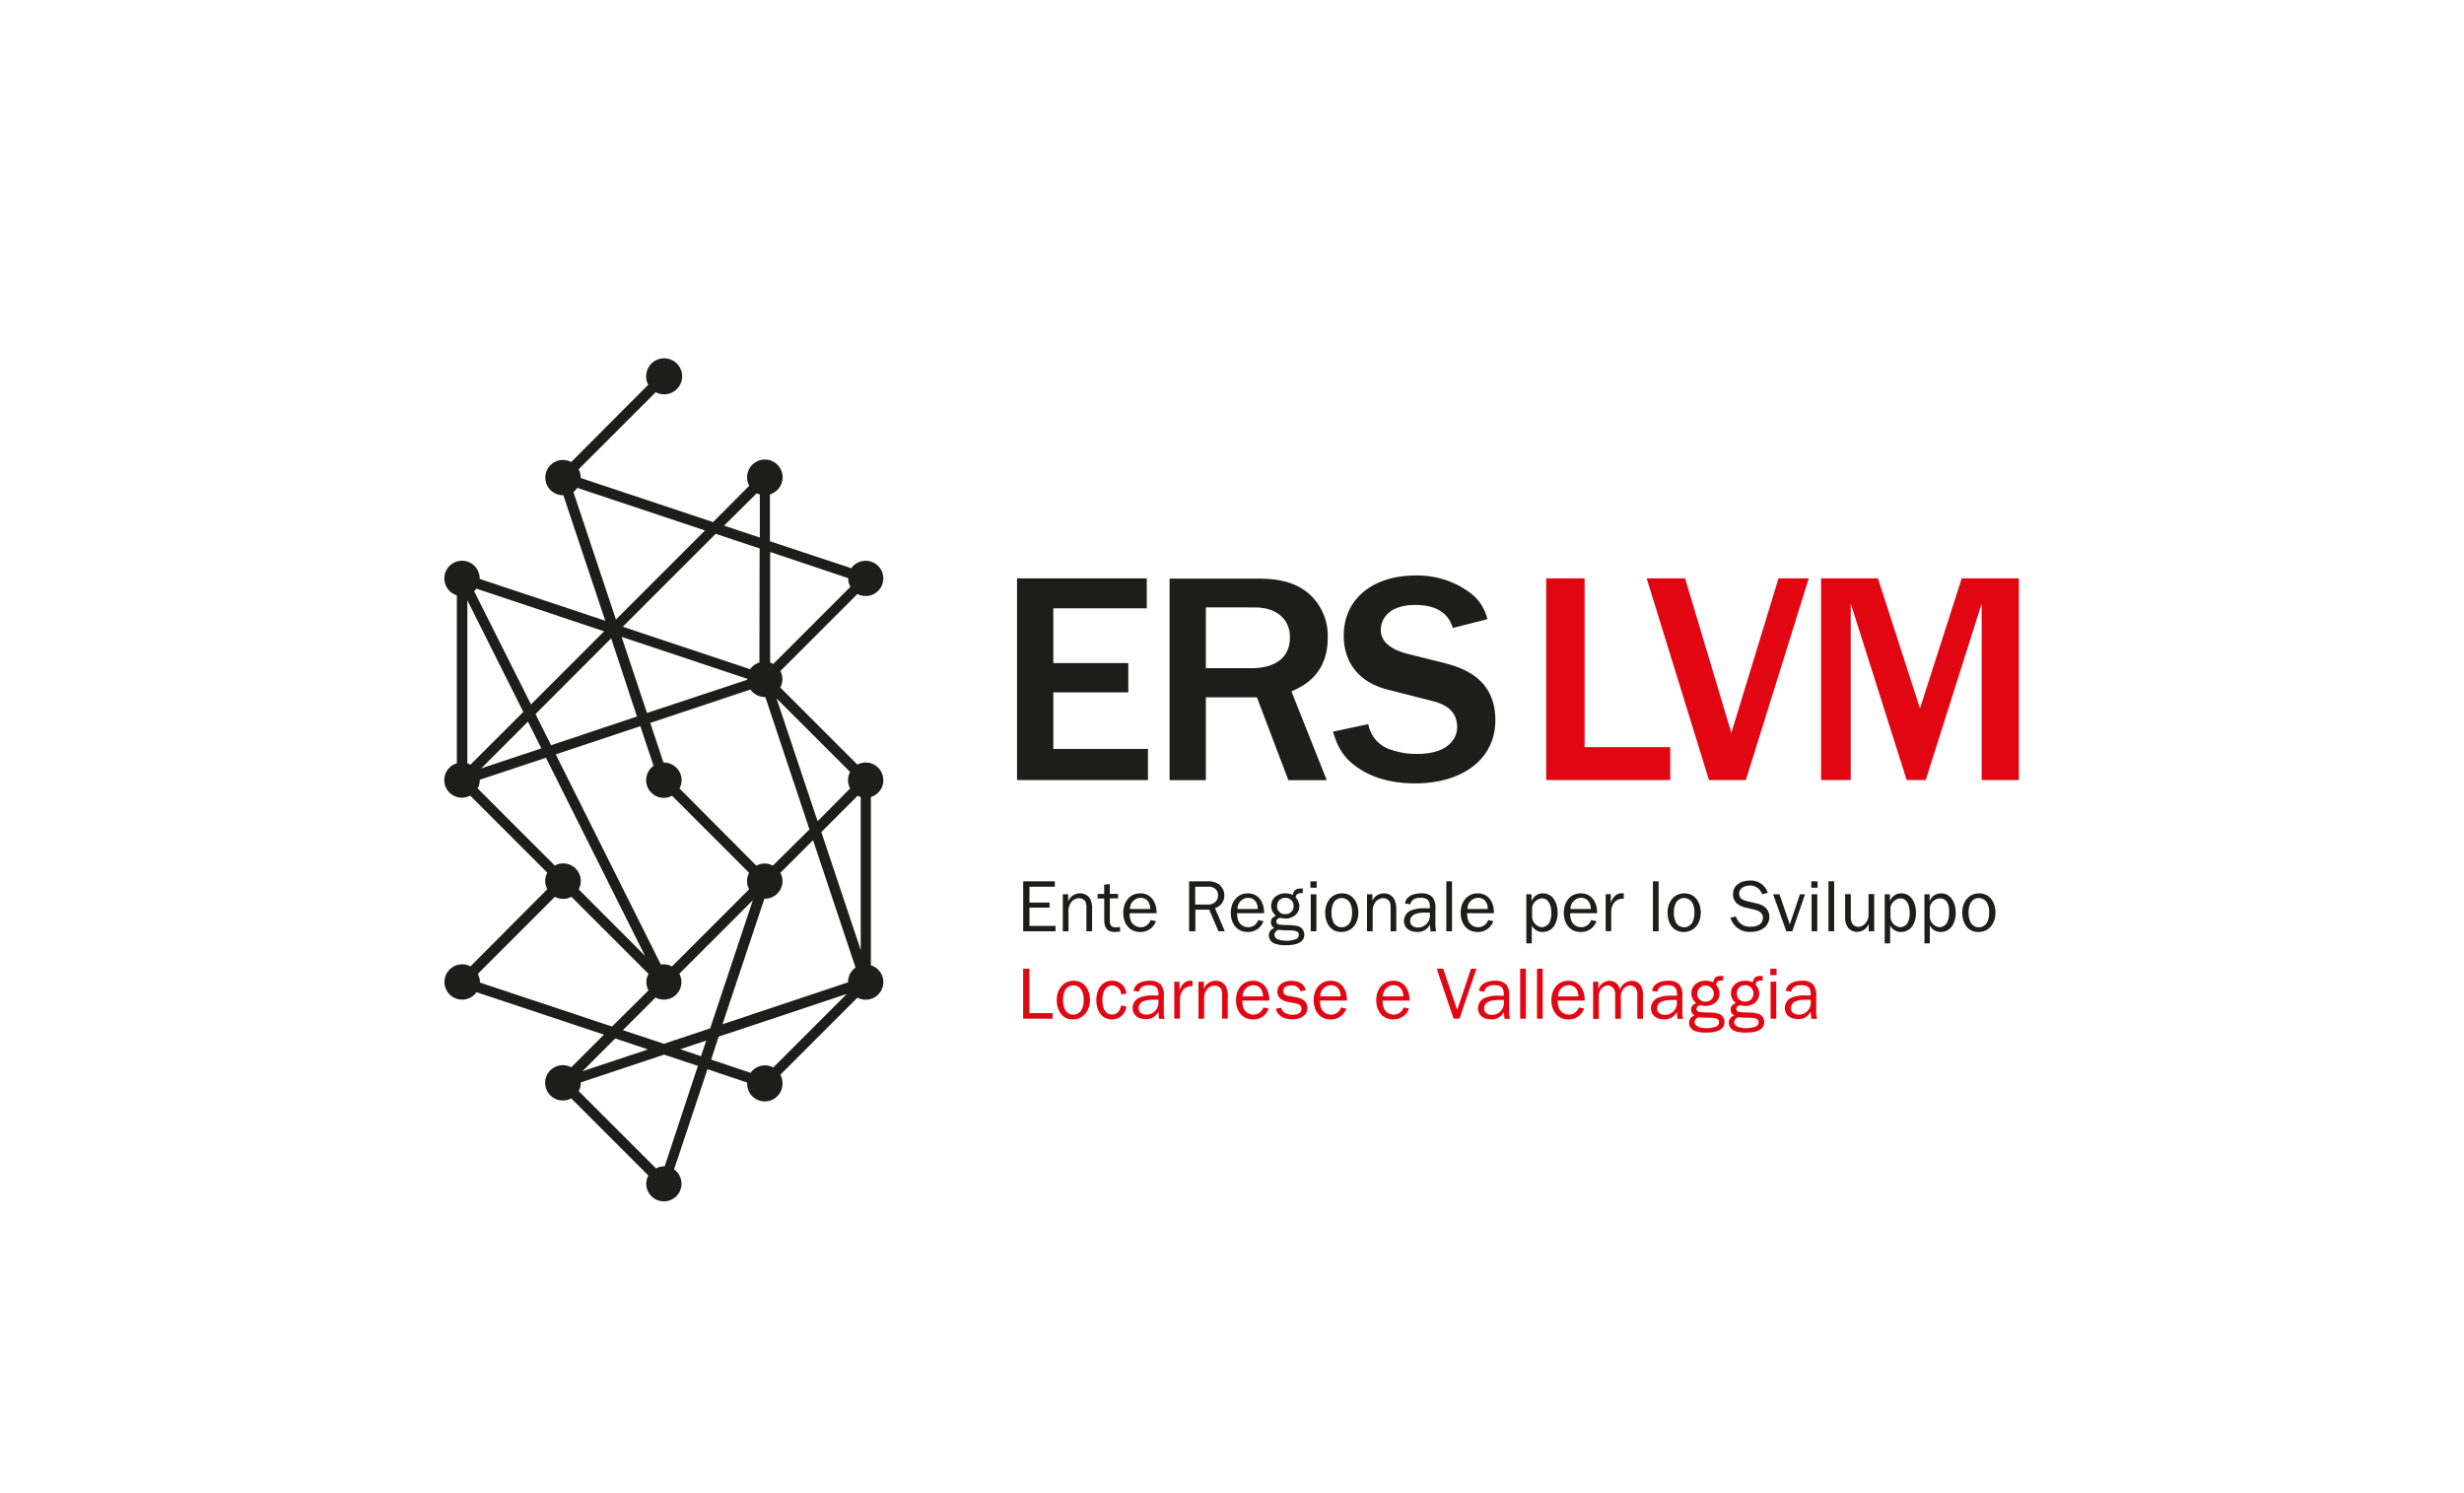 <svg xmlns="http://www.w3.org/2000/svg" viewBox="0 0 660 400">
  <defs>
    <style>
      .cls-1 {
        fill: none;
      }

      .cls-2 {
        fill: #1d1d1b;
      }

      .cls-3 {
        fill: #e20613;
      }
    </style>
  </defs>
  <g id="Livello_1" data-name="Livello 1">
    <rect class="cls-1" width="660" height="400"/>
  </g>
  <g id="Livello_57" data-name="Livello 57">
    <polyline class="cls-2" points="272.42 208.97 272.42 154.94 307.17 154.94 307.17 162.96 282.14 162.96 282.14 177.63 302.23 177.63 302.23 185.48 282.14 185.48 282.14 200.63 307.49 200.63 307.49 208.97 272.42 208.97"/>
    <path class="cls-2" d="M345.1,209l-8.43-22.2H323V209h-9.72v-54h23.41c6.72,0,10.77,1.3,14.09,4.21a15,15,0,0,1,4.86,11.67c0,10.13-7,13.12-9.72,14.34L355.38,209H345.1M323,179h12.15c4.78,0,10.37-1.62,10.37-8.34,0-4-2.68-7.94-9.56-7.94H323Z"/>
    <path class="cls-2" d="M366.49,193.91a8.75,8.75,0,0,0,6.32,7,20.71,20.71,0,0,0,6.72,1.06c9,0,10.78-4.7,10.78-7.13,0-5.1-4.22-6.4-6.65-7.05l-12.07-3.08c-7.85-2-11.66-7.53-11.66-14.42,0-10.21,8.26-16.12,19.12-16.12a23.62,23.62,0,0,1,14.82,4.7,12.25,12.25,0,0,1,4.54,7l-9.24,2.35c-.64-1.87-2.26-6.16-10-6.16-7.45,0-9.31,4-9.31,6.72,0,4.22,4.77,5.75,7.53,6.48l9.15,2.27c4.62,1.22,14,3.81,14,15.39,0,10.7-9.15,16.94-21.46,16.94-6.48,0-12.15-1.54-16.61-5.11-3.64-2.92-4.62-6.24-5.42-8.75l9.39-2"/>
    <polyline class="cls-3" points="414.17 208.97 414.17 154.94 424.45 154.94 424.45 200.15 447.38 200.15 447.38 208.97 414.17 208.97"/>
    <polyline class="cls-3" points="457.76 208.97 441.07 154.94 451.36 154.94 463.75 196.34 476.39 154.94 484.49 154.94 467.64 208.97 457.76 208.97"/>
    <polyline class="cls-3" points="530.81 208.97 530.81 161.66 515.82 208.97 510.72 208.97 495.73 161.66 495.73 208.97 487.79 208.97 487.79 154.94 503.02 154.94 514.28 189.78 525.46 154.94 540.77 154.94 540.77 208.97 530.81 208.97"/>
    <polyline class="cls-2" points="282.73 249.48 274.07 249.48 274.07 236.1 282.54 236.1 282.54 237.54 275.75 237.54 275.75 241.79 281.13 241.79 281.13 243.14 275.75 243.14 275.75 248.04 282.73 248.04 282.73 249.48"/>
    <path class="cls-2" d="M286.16,241.4h0a3.38,3.38,0,0,1,3.08-2.08,3.1,3.1,0,0,1,2.81,1.54,6.5,6.5,0,0,1,.47,3.14v5.48H291v-6.12a3.92,3.92,0,0,0-.27-1.84,2,2,0,0,0-1.7-.9,2.66,2.66,0,0,0-2.05,1,4,4,0,0,0-.78,2.67v5.19h-1.52v-9.91h1.44v1.83"/>
    <path class="cls-2" d="M300.05,249.56l-1.46.11c-2.17,0-2.81-1.26-2.81-3.23V240.7H294v-1.21h1.76V237l1.52-.15v2.61h2.2v1.21h-2.2v6c0,1.15.33,1.76,1.58,1.76l1.17-.1v1.21"/>
    <path class="cls-2" d="M309.63,246.77a4.32,4.32,0,0,1-4.21,2.9c-3,0-4.55-2.37-4.55-5.14s1.62-5.21,4.59-5.21,4.41,2.57,4.33,5.32h-7.2a4.79,4.79,0,0,0,.41,2.25,2.86,2.86,0,0,0,2.53,1.5,2.73,2.73,0,0,0,2.66-1.91l1.44.29m-1.52-3.26c0-1.64-.9-3-2.65-3a2.94,2.94,0,0,0-2.79,3Z"/>
    <path class="cls-2" d="M326.37,249.48l-2.48-5.79h-3.7v5.79h-1.68V236.1h5a4.74,4.74,0,0,1,3,.82,3.69,3.69,0,0,1,1.43,2.92,3.47,3.47,0,0,1-2.5,3.44l2.64,6.2h-1.76m-3.05-7.16a2.87,2.87,0,0,0,2.31-.74,2.45,2.45,0,0,0,.68-1.76,2.08,2.08,0,0,0-.94-1.85,2.9,2.9,0,0,0-1.85-.43h-3.33v4.78Z"/>
    <path class="cls-2" d="M338.43,246.77a4.32,4.32,0,0,1-4.21,2.9c-3,0-4.54-2.37-4.54-5.14s1.61-5.21,4.58-5.21,4.41,2.57,4.33,5.32h-7.2a4.79,4.79,0,0,0,.41,2.25,2.86,2.86,0,0,0,2.54,1.5,2.73,2.73,0,0,0,2.65-1.91l1.44.29m-1.52-3.26c0-1.64-.89-3-2.65-3a2.94,2.94,0,0,0-2.79,3Z"/>
    <path class="cls-2" d="M344.29,239.32a4.66,4.66,0,0,1,2,.43c.25-1.41.94-1.72,2.28-1.72l.39,0,0,1.23h-.15c-.9,0-1.6.09-1.76,1.13a3.62,3.62,0,0,1,1,2.44,3.27,3.27,0,0,1-1.27,2.48,4.16,4.16,0,0,1-2.52.75c-.45,0-1-.15-1.34-.15a1.08,1.08,0,0,0-1.06.92.86.86,0,0,0,.74.84,16.62,16.62,0,0,0,2.34.15,11.16,11.16,0,0,1,2.91.35,2.33,2.33,0,0,1,1.52,2.19c0,2.52-3,2.85-4.89,2.85a8.16,8.16,0,0,1-2.91-.39,2.38,2.38,0,0,1-1.7-2.19,2,2,0,0,1,1.5-2,1.78,1.78,0,0,1-.95-1.56c0-1,.56-1.4,1.36-1.77a3.22,3.22,0,0,1-1.28-2.62c0-2.14,1.81-3.37,3.8-3.37m.2,12.72a7,7,0,0,0,2.55-.43,1.21,1.21,0,0,0,.86-1.17c0-1-1.07-1.13-2.11-1.19-.58,0-2.28,0-3.35-.16a1.5,1.5,0,0,0-1.08,1.35C341.36,251.8,343.47,252,344.49,252Zm-.2-7.15a2.07,2.07,0,0,0,2.2-2.2,2.15,2.15,0,0,0-2.2-2.16,2.12,2.12,0,0,0-2.22,2.18A2.05,2.05,0,0,0,344.29,244.89Z"/>
    <path class="cls-2" d="M351,236.1h1.68v1.71H351Zm.09,3.47h1.52v9.91h-1.52Z"/>
    <path class="cls-2" d="M359.5,239.32c2.91,0,4.35,2.53,4.35,5.15,0,2.77-1.6,5.2-4.6,5.2s-4.29-2.61-4.29-5.22,1.56-5.13,4.54-5.13m-2.28,7.84a2.52,2.52,0,0,0,4.45-.18,5.35,5.35,0,0,0,.49-2.53,5,5,0,0,0-.63-2.71,2.57,2.57,0,0,0-2.15-1.17,2.5,2.5,0,0,0-2.24,1.4,5.7,5.7,0,0,0-.49,2.48A5.82,5.82,0,0,0,357.22,247.16Z"/>
    <path class="cls-2" d="M367.56,241.4h0a3.38,3.38,0,0,1,3.08-2.08,3.11,3.11,0,0,1,2.81,1.54A6.5,6.5,0,0,1,374,244v5.48h-1.52v-6.12a3.92,3.92,0,0,0-.27-1.84,2,2,0,0,0-1.7-.9,2.66,2.66,0,0,0-2.05,1,4,4,0,0,0-.78,2.67v5.19h-1.52v-9.91h1.44v1.83"/>
    <path class="cls-2" d="M383,243.33v-.43c0-1.73-.76-2.39-2.52-2.39-1.24,0-2.43.39-2.71,1.75l-1.42-.23c.27-2.07,2.46-2.71,4.27-2.71a3.89,3.89,0,0,1,3.05,1,4.6,4.6,0,0,1,.81,3.26v3.84a7.45,7.45,0,0,0,.22,2.09h-1.52l-.18-1.85a3.55,3.55,0,0,1-3.47,2c-1.85,0-3.46-1-3.46-3a3.06,3.06,0,0,1,1.84-2.75,9.38,9.38,0,0,1,3.81-.59H383m0,1.16h-1.27c-1.56,0-4,.21-4,2.26,0,1.23,1.06,1.74,2.15,1.74a3.23,3.23,0,0,0,3.14-3.36Z"/>
    <rect class="cls-2" x="387.41" y="236.1" width="1.52" height="13.38"/>
    <path class="cls-2" d="M400,246.77a4.32,4.32,0,0,1-4.21,2.9c-3,0-4.54-2.37-4.54-5.14s1.61-5.21,4.58-5.21,4.41,2.57,4.33,5.32H393a4.79,4.79,0,0,0,.41,2.25,2.86,2.86,0,0,0,2.54,1.5,2.73,2.73,0,0,0,2.65-1.91l1.44.29m-1.52-3.26c0-1.64-.89-3-2.65-3a2.94,2.94,0,0,0-2.79,3Z"/>
    <path class="cls-2" d="M410.36,252.72h-1.52V239.57h1.39v1.91h0a3.18,3.18,0,0,1,3.07-2.16c2.77,0,3.92,2.75,3.92,5.13a6.71,6.71,0,0,1-.8,3.37,3.66,3.66,0,0,1-3.12,1.85,3.24,3.24,0,0,1-3-1.75v4.8M413,240.66a2.91,2.91,0,0,0-2.61,2.42v2.2a2.89,2.89,0,0,0,2.61,3.11,2.42,2.42,0,0,0,2-1.21,5.44,5.44,0,0,0,.53-2.68C415.53,242.89,415,240.66,413,240.66Z"/>
    <path class="cls-2" d="M427.63,246.77a4.32,4.32,0,0,1-4.21,2.9c-3,0-4.55-2.37-4.55-5.14s1.62-5.21,4.59-5.21,4.41,2.57,4.33,5.32h-7.2a4.79,4.79,0,0,0,.41,2.25,2.86,2.86,0,0,0,2.54,1.5,2.72,2.72,0,0,0,2.65-1.91l1.44.29m-1.52-3.26c0-1.64-.9-3-2.65-3a2.94,2.94,0,0,0-2.79,3Z"/>
    <path class="cls-2" d="M431.46,239.57v2.32h0c.47-1.34,1.31-2.59,2.91-2.59l.56,0v1.46h-.31a2.8,2.8,0,0,0-2.56,1.56,4,4,0,0,0-.48,2.13v5H430.1v-9.91h1.36"/>
    <rect class="cls-2" x="442.75" y="236.1" width="1.52" height="13.38"/>
    <path class="cls-2" d="M451.2,239.32c2.91,0,4.36,2.53,4.36,5.15,0,2.77-1.6,5.2-4.61,5.2s-4.29-2.61-4.29-5.22,1.56-5.13,4.54-5.13m-2.28,7.84a2.52,2.52,0,0,0,4.45-.18,5.35,5.35,0,0,0,.49-2.53,5,5,0,0,0-.63-2.71,2.54,2.54,0,0,0-2.14-1.17,2.48,2.48,0,0,0-2.24,1.4,5.56,5.56,0,0,0-.49,2.48A5.81,5.81,0,0,0,448.92,247.16Z"/>
    <path class="cls-2" d="M465,245.54a3.79,3.79,0,0,0,4,2.71,4.09,4.09,0,0,0,2.4-.66,2.25,2.25,0,0,0,.82-1.72c0-1.34-1.12-1.89-2.29-2.18l-2.22-.55a5,5,0,0,1-2.42-1.07,3.34,3.34,0,0,1-1.09-2.48c0-2.58,2.22-3.69,4.54-3.69a4.71,4.71,0,0,1,4.77,3.28l-1.53.41a3.28,3.28,0,0,0-3.27-2.36c-1.27,0-2.87.66-2.87,2.13s1.17,1.83,2.42,2.12l2,.49a5.44,5.44,0,0,1,2.43,1,3.32,3.32,0,0,1,1.25,2.66,3.73,3.73,0,0,1-1.5,3,5.77,5.77,0,0,1-3.49,1,5.19,5.19,0,0,1-5.42-3.8l1.5-.33"/>
    <polyline class="cls-2" points="480.08 249.48 478.48 249.48 474.94 239.57 476.64 239.57 479.41 247.63 482.13 239.57 483.49 239.57 480.08 249.48"/>
    <path class="cls-2" d="M485.18,236.1h1.67v1.71h-1.67Zm.07,3.47h1.52v9.91h-1.52Z"/>
    <rect class="cls-2" x="489.77" y="236.1" width="1.52" height="13.38"/>
    <path class="cls-2" d="M501.94,249.48h-1.39v-2h0a3.34,3.34,0,0,1-3,2.16,3.17,3.17,0,0,1-2.53-1.11,4.62,4.62,0,0,1-.79-3v-6h1.52v6a3.75,3.75,0,0,0,.34,1.81,1.9,1.9,0,0,0,1.6.94,2.61,2.61,0,0,0,2.05-1,3.75,3.75,0,0,0,.76-2.5v-5.27h1.52v9.91"/>
    <path class="cls-2" d="M506.35,252.72h-1.52V239.57h1.39v1.91h0a3.19,3.19,0,0,1,3.07-2.16c2.77,0,3.92,2.75,3.92,5.13a6.71,6.71,0,0,1-.8,3.37,3.66,3.66,0,0,1-3.12,1.85,3.26,3.26,0,0,1-3-1.75v4.8M509,240.66a2.91,2.91,0,0,0-2.62,2.42v2.2a2.9,2.9,0,0,0,2.62,3.11,2.42,2.42,0,0,0,2-1.21,5.43,5.43,0,0,0,.52-2.68C511.52,242.89,511,240.66,509,240.66Z"/>
    <path class="cls-2" d="M517,252.72h-1.52V239.57h1.38v1.91h0a3.18,3.18,0,0,1,3.06-2.16c2.78,0,3.93,2.75,3.93,5.13a6.81,6.81,0,0,1-.8,3.37,3.68,3.68,0,0,1-3.13,1.85,3.24,3.24,0,0,1-3-1.75v4.8m2.61-12.06a2.9,2.9,0,0,0-2.61,2.42v2.2a2.89,2.89,0,0,0,2.61,3.11,2.42,2.42,0,0,0,2-1.21,5.44,5.44,0,0,0,.53-2.68C522.21,242.89,521.7,240.66,519.65,240.66Z"/>
    <path class="cls-2" d="M530.15,239.32c2.9,0,4.35,2.53,4.35,5.15,0,2.77-1.6,5.2-4.61,5.2s-4.29-2.61-4.29-5.22,1.56-5.13,4.55-5.13m-2.29,7.84a2.52,2.52,0,0,0,2.17,1.25,2.48,2.48,0,0,0,2.28-1.43,5.35,5.35,0,0,0,.49-2.53,5.06,5.06,0,0,0-.62-2.71,2.57,2.57,0,0,0-2.15-1.17,2.5,2.5,0,0,0-2.24,1.4,5.7,5.7,0,0,0-.49,2.48A5.94,5.94,0,0,0,527.86,247.16Z"/>
    <polyline class="cls-3" points="281.95 272.89 274.05 272.89 274.05 259.51 275.73 259.51 275.73 271.41 281.95 271.41 281.95 272.89"/>
    <path class="cls-3" d="M287.61,262.73c2.91,0,4.35,2.53,4.35,5.15s-1.6,5.21-4.61,5.21-4.29-2.62-4.29-5.23,1.56-5.13,4.55-5.13m-2.29,7.84a2.53,2.53,0,0,0,4.45-.17,5.42,5.42,0,0,0,.49-2.54,5.06,5.06,0,0,0-.62-2.71,2.57,2.57,0,0,0-2.15-1.17,2.49,2.49,0,0,0-2.24,1.4,5.7,5.7,0,0,0-.49,2.48A5.94,5.94,0,0,0,285.32,270.57Z"/>
    <path class="cls-3" d="M301.7,269.62a3.83,3.83,0,0,1-3.82,3.47c-2.95,0-4.22-2.56-4.22-5.15s1.29-5.21,4.24-5.21a3.71,3.71,0,0,1,3.8,3.43l-1.4.25a2.4,2.4,0,0,0-2.36-2.39c-2.07,0-2.66,2.16-2.66,3.82s.49,3.94,2.56,3.94c1.48,0,2.2-1.07,2.46-2.42l1.4.26"/>
    <path class="cls-3" d="M310.3,266.75v-.43c0-1.74-.77-2.4-2.52-2.4-1.25,0-2.44.39-2.71,1.75l-1.43-.23c.28-2.07,2.46-2.71,4.27-2.71a3.91,3.91,0,0,1,3,1,4.56,4.56,0,0,1,.82,3.26v3.84a7.46,7.46,0,0,0,.21,2.09h-1.52L310.3,271a3.58,3.58,0,0,1-3.48,2c-1.85,0-3.45-1-3.45-3a3.05,3.05,0,0,1,1.83-2.75,9.24,9.24,0,0,1,3.81-.58h1.29m0,1.15H309c-1.57,0-4,.21-4,2.26,0,1.23,1.05,1.74,2.14,1.74a3.23,3.23,0,0,0,3.15-3.36Z"/>
    <path class="cls-3" d="M315.94,263v2.32h0c.47-1.34,1.31-2.59,2.91-2.59l.57,0v1.46h-.32a2.78,2.78,0,0,0-2.55,1.56,3.93,3.93,0,0,0-.49,2.13v5h-1.52V263h1.37"/>
    <path class="cls-3" d="M322.5,264.82h0a3.39,3.39,0,0,1,3.08-2.09,3.13,3.13,0,0,1,2.81,1.54,6.51,6.51,0,0,1,.47,3.14v5.48h-1.52v-6.12a3.92,3.92,0,0,0-.27-1.84,2.05,2.05,0,0,0-1.7-.89,2.68,2.68,0,0,0-2.05,1,3.91,3.91,0,0,0-.78,2.67v5.19h-1.52V263h1.44v1.84"/>
    <path class="cls-3" d="M339.83,270.18a4.31,4.31,0,0,1-4.21,2.91c-3,0-4.55-2.38-4.55-5.15s1.62-5.21,4.59-5.21,4.41,2.57,4.33,5.32h-7.2a4.77,4.77,0,0,0,.41,2.25,2.85,2.85,0,0,0,2.53,1.5,2.73,2.73,0,0,0,2.66-1.91l1.44.29m-1.52-3.26c0-1.64-.9-3-2.65-3a2.93,2.93,0,0,0-2.79,3Z"/>
    <path class="cls-3" d="M343.22,270c.21,1.34,1.79,1.85,3,1.85s2.39-.37,2.39-1.64c0-1.05-1.07-1.35-1.93-1.5l-1.62-.29c-1.52-.3-2.9-1-2.9-2.75,0-2.05,1.89-2.91,3.7-2.91s3.44.66,3.92,2.5l-1.4.29a2.48,2.48,0,0,0-2.53-1.56c-.9,0-2.11.35-2.11,1.44s.9,1.31,1.77,1.44l1.45.26a5.23,5.23,0,0,1,2.06.68A2.66,2.66,0,0,1,350.2,270c0,2.25-2.18,3.07-4.11,3.07s-3.85-.8-4.35-2.83l1.48-.29"/>
    <path class="cls-3" d="M360.63,270.18a4.33,4.33,0,0,1-4.22,2.91c-3,0-4.54-2.38-4.54-5.15s1.61-5.21,4.58-5.21,4.41,2.57,4.33,5.32h-7.2a4.77,4.77,0,0,0,.41,2.25,2.86,2.86,0,0,0,2.54,1.5,2.72,2.72,0,0,0,2.65-1.91l1.45.29m-1.53-3.26c0-1.64-.89-3-2.65-3a2.94,2.94,0,0,0-2.79,3Z"/>
    <path class="cls-3" d="M377.4,270.18a4.33,4.33,0,0,1-4.22,2.91c-3,0-4.54-2.38-4.54-5.15s1.62-5.21,4.59-5.21,4.4,2.57,4.33,5.32h-7.2a4.77,4.77,0,0,0,.41,2.25,2.86,2.86,0,0,0,2.53,1.5,2.73,2.73,0,0,0,2.66-1.91l1.44.29m-1.52-3.26c0-1.64-.9-3-2.65-3a2.94,2.94,0,0,0-2.79,3Z"/>
    <polyline class="cls-3" points="390.95 272.89 389.36 272.89 384.83 259.51 386.58 259.51 390.31 270.55 394.02 259.51 395.48 259.51 390.95 272.89"/>
    <path class="cls-3" d="M402.81,266.75v-.43c0-1.74-.76-2.4-2.52-2.4-1.25,0-2.44.39-2.71,1.75l-1.42-.23c.27-2.07,2.46-2.71,4.27-2.71a3.9,3.9,0,0,1,3,1,4.56,4.56,0,0,1,.82,3.26v3.84a7.1,7.1,0,0,0,.22,2.09H403l-.18-1.85a3.55,3.55,0,0,1-3.47,2c-1.86,0-3.46-1-3.46-3a3.06,3.06,0,0,1,1.84-2.75,9.19,9.19,0,0,1,3.8-.58h1.29m0,1.15h-1.27c-1.56,0-4,.21-4,2.26,0,1.23,1.06,1.74,2.15,1.74a3.23,3.23,0,0,0,3.14-3.36Z"/>
    <rect class="cls-3" x="407.19" y="259.51" width="1.52" height="13.38"/>
    <rect class="cls-3" x="411.7" y="259.51" width="1.52" height="13.38"/>
    <path class="cls-3" d="M424.31,270.18a4.31,4.31,0,0,1-4.21,2.91c-3,0-4.55-2.38-4.55-5.15s1.62-5.21,4.59-5.21,4.41,2.57,4.33,5.32h-7.2a4.77,4.77,0,0,0,.41,2.25,2.86,2.86,0,0,0,2.54,1.5,2.73,2.73,0,0,0,2.65-1.91l1.44.29m-1.52-3.26c0-1.64-.9-3-2.65-3a2.94,2.94,0,0,0-2.79,3Z"/>
    <path class="cls-3" d="M428.12,263v1.91h0a3.31,3.31,0,0,1,3-2.16,2.83,2.83,0,0,1,2.8,2.36,3.43,3.43,0,0,1,3.19-2.36,2.94,2.94,0,0,1,2.5,1.42,5.58,5.58,0,0,1,.47,2.83v5.91h-1.52V267a4.26,4.26,0,0,0-.28-2,1.87,1.87,0,0,0-1.65-1,2.43,2.43,0,0,0-1.92,1.11,3.77,3.77,0,0,0-.54,2.46v5.34h-1.53v-6.28a3.35,3.35,0,0,0-.32-1.68,2,2,0,0,0-1.66-.95,2.44,2.44,0,0,0-1.8,1,3.51,3.51,0,0,0-.6,2.27v5.67h-1.53V263h1.39"/>
    <path class="cls-3" d="M449.19,266.75v-.43c0-1.74-.77-2.4-2.52-2.4-1.25,0-2.44.39-2.71,1.75l-1.43-.23c.28-2.07,2.46-2.71,4.28-2.71a3.9,3.9,0,0,1,3,1,4.56,4.56,0,0,1,.82,3.26v3.84a7.46,7.46,0,0,0,.21,2.09h-1.52l-.17-1.85a3.58,3.58,0,0,1-3.48,2c-1.85,0-3.45-1-3.45-3a3.05,3.05,0,0,1,1.83-2.75,9.26,9.26,0,0,1,3.81-.58h1.29m0,1.15h-1.27c-1.56,0-4,.21-4,2.26,0,1.23,1.05,1.74,2.15,1.74a3.23,3.23,0,0,0,3.14-3.36Z"/>
    <path class="cls-3" d="M456.89,262.73a4.69,4.69,0,0,1,2,.43c.25-1.41.93-1.72,2.28-1.72l.39,0,0,1.23h-.16c-.89,0-1.6.1-1.75,1.13a3.66,3.66,0,0,1,.95,2.44,3.24,3.24,0,0,1-1.27,2.48,4.14,4.14,0,0,1-2.51.76c-.45,0-1-.16-1.35-.16a1.07,1.07,0,0,0-1.05.92.84.84,0,0,0,.74.84,15.16,15.16,0,0,0,2.34.15,10.75,10.75,0,0,1,2.91.36,2.32,2.32,0,0,1,1.52,2.18c0,2.52-3,2.85-4.9,2.85a8.11,8.11,0,0,1-2.9-.39,2.37,2.37,0,0,1-1.7-2.19,2,2,0,0,1,1.5-2,1.76,1.76,0,0,1-.95-1.56c0-1,.56-1.4,1.36-1.77a3.22,3.22,0,0,1-1.29-2.62c0-2.14,1.82-3.37,3.81-3.37m.19,12.72a7.14,7.14,0,0,0,2.56-.43,1.2,1.2,0,0,0,.85-1.17c0-1-1.07-1.13-2.1-1.19-.59,0-2.29,0-3.36-.16-.58.28-1.07.65-1.07,1.35C454,275.21,456.07,275.45,457.08,275.45Zm-.19-7.14a2.08,2.08,0,0,0,2.2-2.21,2.22,2.22,0,0,0-4.43,0A2.06,2.06,0,0,0,456.89,268.31Z"/>
    <path class="cls-3" d="M467.48,262.73a4.63,4.63,0,0,1,2,.43c.26-1.41.94-1.72,2.28-1.72l.4,0,0,1.23H472c-.9,0-1.6.1-1.76,1.13a3.62,3.62,0,0,1,1,2.44,3.27,3.27,0,0,1-1.27,2.48,4.16,4.16,0,0,1-2.51.76c-.45,0-1-.16-1.35-.16a1.07,1.07,0,0,0-1.05.92.84.84,0,0,0,.74.84,15.16,15.16,0,0,0,2.34.15,10.63,10.63,0,0,1,2.9.36,2.33,2.33,0,0,1,1.53,2.18c0,2.52-3,2.85-4.9,2.85a8.16,8.16,0,0,1-2.91-.39,2.37,2.37,0,0,1-1.69-2.19,2,2,0,0,1,1.5-2,1.77,1.77,0,0,1-1-1.56c0-1,.57-1.4,1.37-1.77a3.22,3.22,0,0,1-1.29-2.62c0-2.14,1.81-3.37,3.8-3.37m.2,12.72a7.14,7.14,0,0,0,2.56-.43,1.2,1.2,0,0,0,.85-1.17c0-1-1.07-1.13-2.1-1.19-.59,0-2.29,0-3.36-.16-.58.28-1.07.65-1.07,1.35C464.56,275.21,466.66,275.45,467.68,275.45Zm-.2-7.14a2.08,2.08,0,0,0,2.21-2.21,2.16,2.16,0,0,0-2.21-2.16,2.13,2.13,0,0,0-2.22,2.18A2.06,2.06,0,0,0,467.48,268.31Z"/>
    <path class="cls-3" d="M474.18,259.51h1.68v1.72h-1.68Zm.08,3.47h1.52v9.91h-1.52Z"/>
    <path class="cls-3" d="M485,266.75v-.43c0-1.74-.76-2.4-2.52-2.4-1.24,0-2.43.39-2.71,1.75l-1.42-.23c.27-2.07,2.46-2.71,4.27-2.71a3.93,3.93,0,0,1,3.05,1,4.6,4.6,0,0,1,.81,3.26v3.84a7.1,7.1,0,0,0,.22,2.09h-1.52L485,271a3.55,3.55,0,0,1-3.47,2c-1.86,0-3.45-1-3.45-3a3.05,3.05,0,0,1,1.83-2.75,9.19,9.19,0,0,1,3.8-.58H485m0,1.15h-1.26c-1.57,0-4,.21-4,2.26,0,1.23,1.06,1.74,2.15,1.74a3.22,3.22,0,0,0,3.14-3.36Z"/>
    <path class="cls-2" d="M236.61,209a4.73,4.73,0,0,0-4.73-4.73,4.6,4.6,0,0,0-2.21.57L209,184.18a4.67,4.67,0,0,0,.58-2.22,4.75,4.75,0,0,0-.56-2.19l20.65-20.65a4.72,4.72,0,1,0-1.64-6.9L206.23,145V132.43a4.76,4.76,0,1,0-5.54-2.3L191,139.86l-35.45-11.81s0-.08,0-.12a4.74,4.74,0,0,0-.57-2.21l20.66-20.65a4.82,4.82,0,1,0-2-2L153,123.77a4.72,4.72,0,1,0-2.21,8.89h.11l11.22,33.63-33.64-11.21s0-.07,0-.11a4.73,4.73,0,1,0-6.11,4.5v45a4.71,4.71,0,1,0,3.58,8.66l20.66,20.66a4.55,4.55,0,0,0,0,4.41L126,258.9a4.56,4.56,0,0,0-2.2-.57,4.73,4.73,0,1,0,3.84,7.47l34.14,11.37L153,285.92a4.73,4.73,0,1,0,0,8.32l20.66,20.66a4.72,4.72,0,1,0,6.9-1.64l8.94-26.83L200.14,290s0,.07,0,.11a4.73,4.73,0,1,0,9.45,0,4.56,4.56,0,0,0-.57-2.2l20.66-20.66a4.71,4.71,0,1,0,3.59-8.66V213.51a4.72,4.72,0,0,0,3.35-4.5m-58.78,70.61-11-3.65,8.75-8.75a4.7,4.7,0,0,0,6.37-6.37l19.7-19.7-11.44,34.33Zm11.32-.86-1.39,4.17-5.56-1.85ZM150.8,231.3a4.67,4.67,0,0,0-2.2.57l-20.66-20.66a4.67,4.67,0,0,0,.57-2.2s0-.08,0-.12L146.24,203l26.54,53.07L155,238.24a4.7,4.7,0,0,0-4.16-6.94Zm76.92-20.09L219,220,208,187.1l19.71,19.7a4.74,4.74,0,0,0-.57,2.21A4.67,4.67,0,0,0,227.72,211.21ZM180,258.9a4.56,4.56,0,0,0-2.2-.57,4,4,0,0,0-.78.08l-28.16-56.32,22.66-7.55,3.54,10.62a4.73,4.73,0,0,0,2.74,8.58,4.67,4.67,0,0,0,2.2-.57l20.66,20.66a4.6,4.6,0,0,0,0,4.4Zm27-27a4.55,4.55,0,0,0-4.41,0L182,211.21a4.67,4.67,0,0,0,.57-2.2,4.73,4.73,0,0,0-4.73-4.73h-.12l-3.54-10.62L201,184.72a4.74,4.74,0,0,0,3.83,2H205l11.82,35.47Zm-6.92-49.77L173.3,191l-6.8-20.39,33.63,11.22s0,.06,0,.09S200.14,182.05,200.14,182.1Zm3.33-4.65a4.78,4.78,0,0,0-2.48,1.79l-34.12-11.37L191.71,143l11.76,3.92Zm-32.8,14.47-23,7.68-4.17-8.34L163.71,171ZM145,200.48l-16.1,5.36,12.52-12.52Zm-19,4.37a4.56,4.56,0,0,0-.82-.34v-43.7l15,29.91Zm78.75,35.9h.12a4.7,4.7,0,0,0,4.16-6.94l8.75-8.74,11.38,34.13a4.73,4.73,0,0,0-2,3.85s0,.07,0,.11l-33.63,11.22ZM220,222.89l9.72-9.72a4.66,4.66,0,0,0,.83.34v41Zm7.21-68s0,.08,0,.12a4.67,4.67,0,0,0,.57,2.2l-20.65,20.65a3.91,3.91,0,0,0-.84-.35V147.87Zm-24.51-22.75a4.56,4.56,0,0,0,.82.34V144l-9.57-3.19Zm-48-1.42,34.14,11.38-23.86,23.86-11.38-34.13A4.64,4.64,0,0,0,154.64,130.67Zm7.11,38.4-19.58,19.59L127,158.38a4.3,4.3,0,0,0,.59-.69Zm-33.26,94.1a.43.43,0,0,0,0-.11,4.71,4.71,0,0,0-.57-2.21l20.66-20.66a4.67,4.67,0,0,0,2.2.57,4.6,4.6,0,0,0,2.21-.57l20.66,20.66a4.55,4.55,0,0,0,0,4.41L163.94,275Zm45,17.91-17.53,5.84,8.77-8.77Zm4.49,31.31h-.11a4.71,4.71,0,0,0-2.21.57L155,292.29a4.68,4.68,0,0,0,.57-2.21s0-.07,0-.11l22.31-7.44,9.06,3Zm12.45-28.59,2-6.14,34.33-11.44-19.7,19.7a4.65,4.65,0,0,0-6.05,1.43Z"/>
  </g>
</svg>
